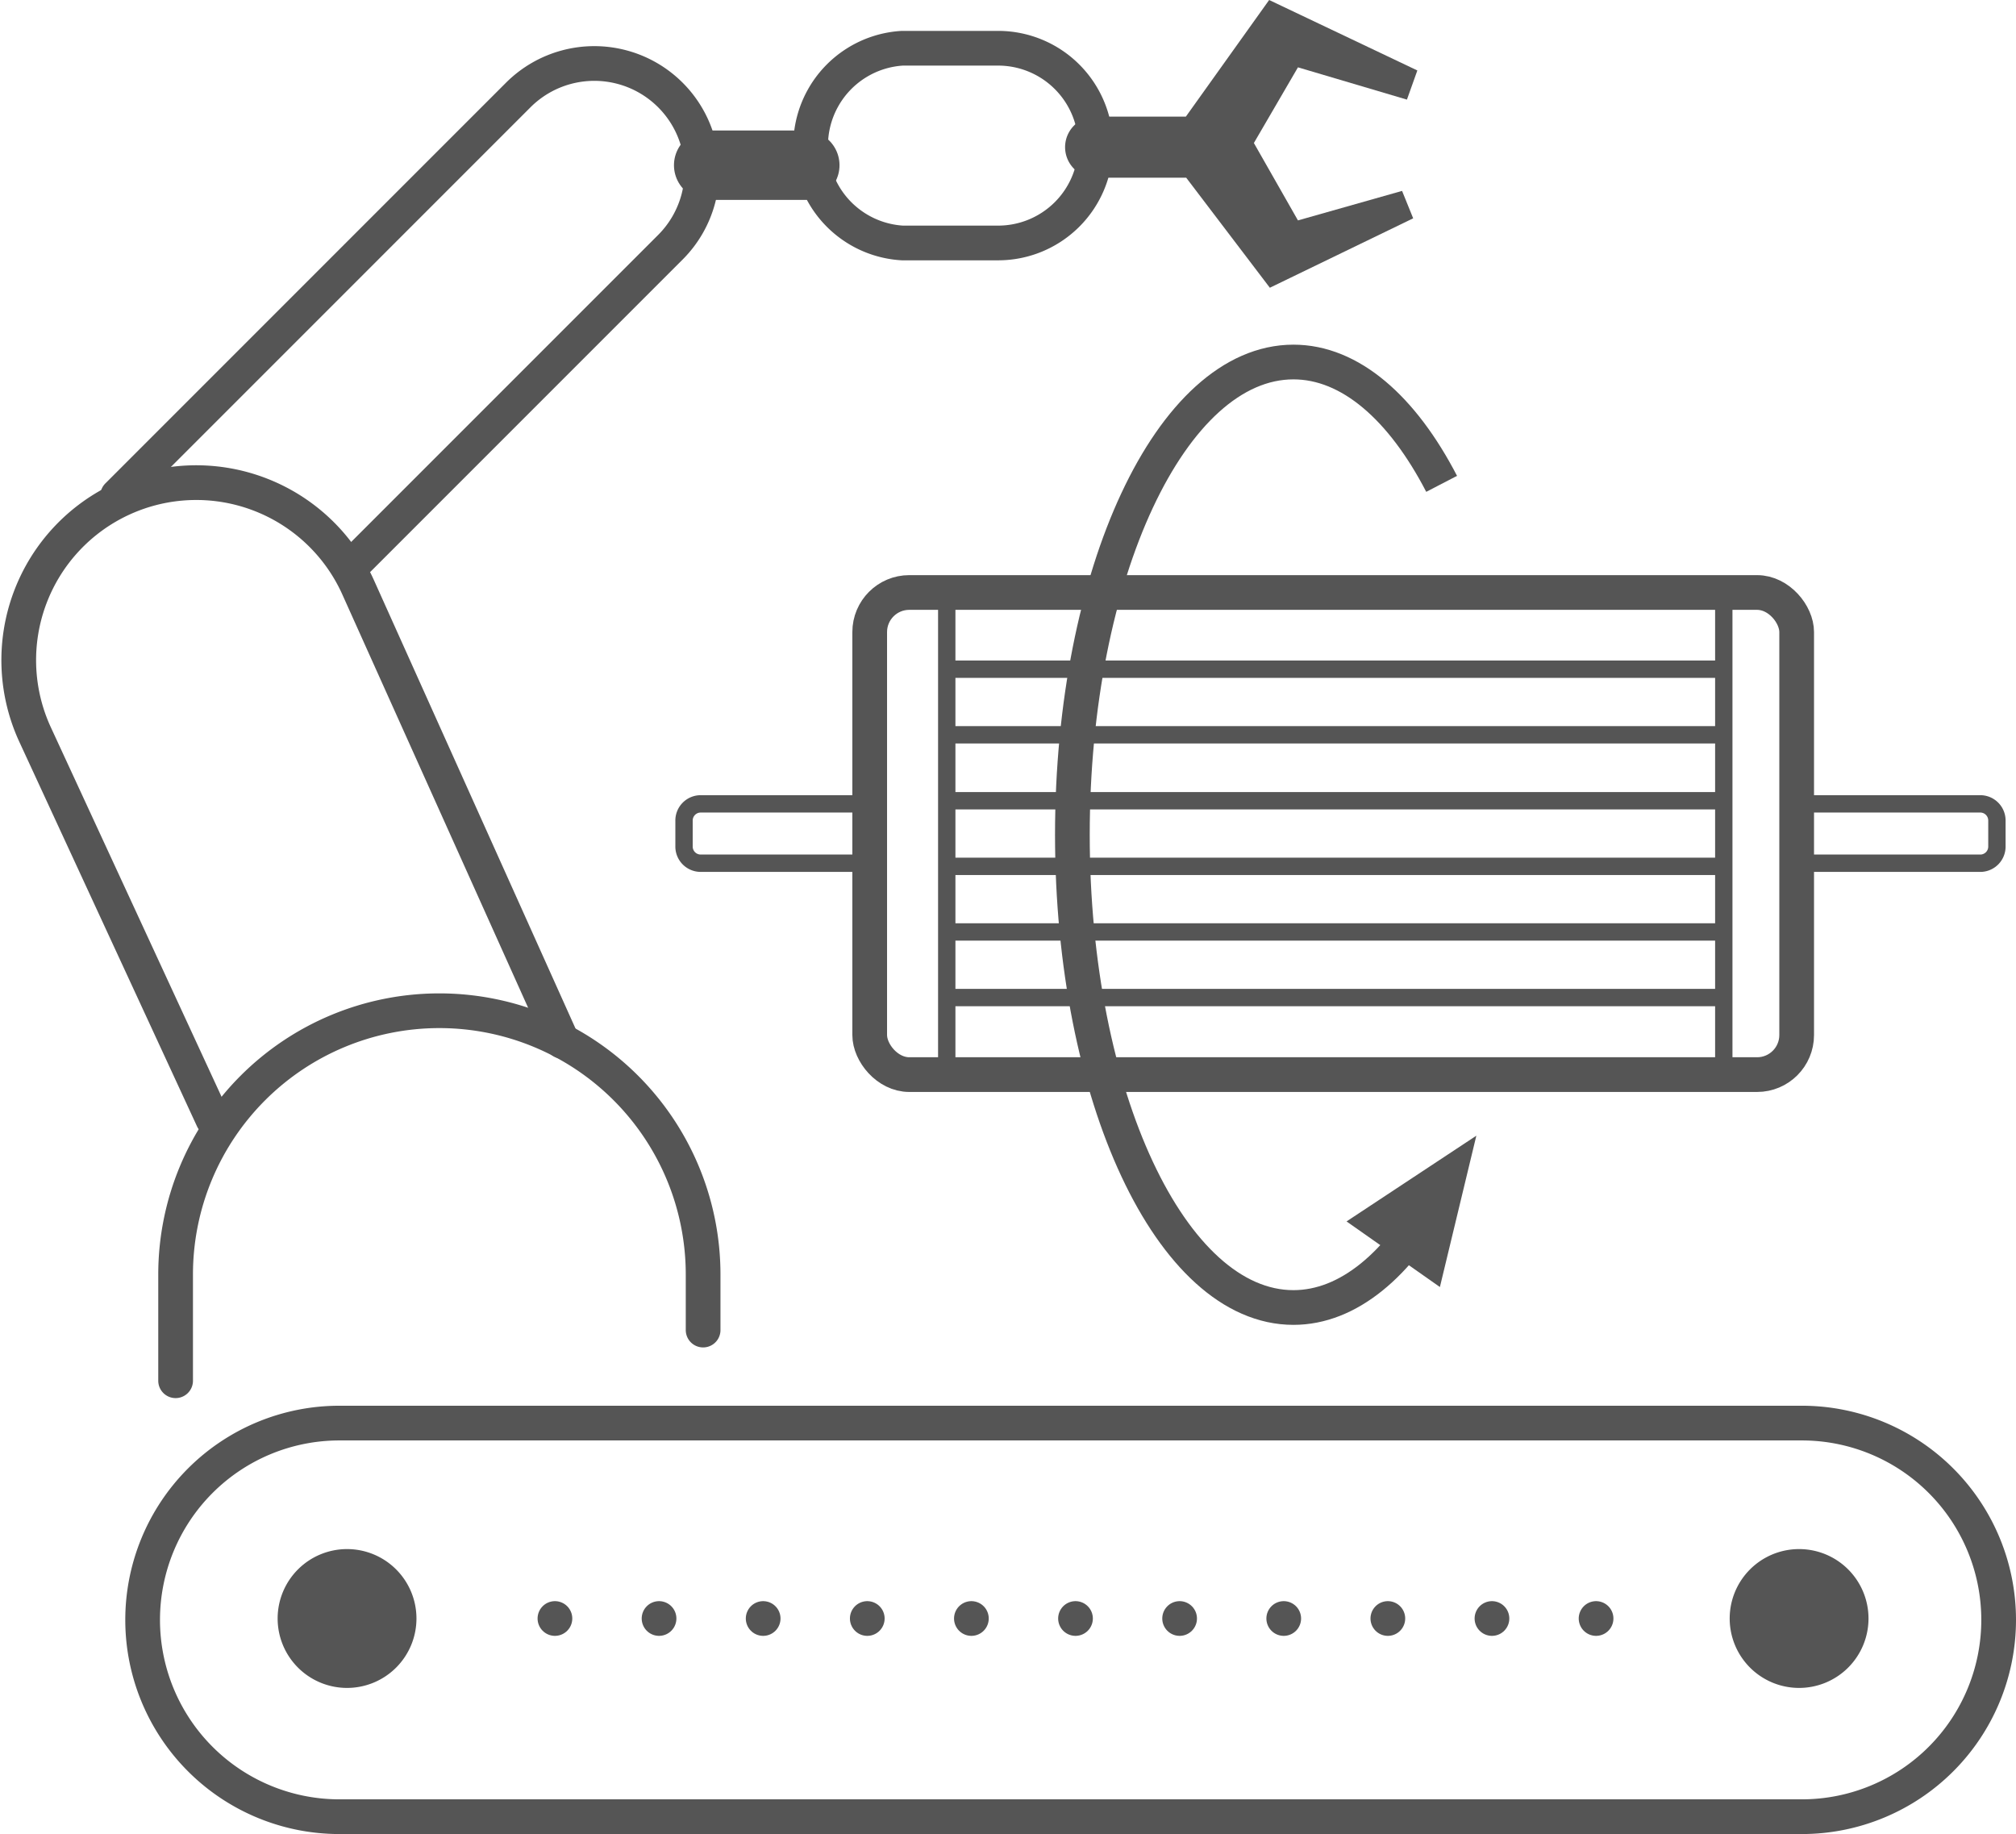 <svg xmlns="http://www.w3.org/2000/svg" viewBox="0 0 58.09 52.84"><defs><style>.cls-1{fill:#555;}.cls-2,.cls-3,.cls-4,.cls-5,.cls-6{fill:none;stroke:#555;stroke-miterlimit:10;}.cls-2,.cls-3,.cls-4{stroke-linecap:round;}.cls-2{stroke-dasharray:0 3;}.cls-4{stroke-width:2px;}.cls-5{stroke-width:0.5px;}</style></defs><title>资源 31</title><g id="图层_2" data-name="图层 2"><g id="图层_1-2" data-name="图层 1"><path class="cls-1" d="M12,46.63a2,2,0,1,1-2-2,2,2,0,0,1,2,2"/><path class="cls-1" d="M53.84,46.63a2,2,0,1,1-2-2,2,2,0,0,1,2,2"/><line class="cls-2" x1="45.99" y1="46.63" x2="14.2" y2="46.63"/><path class="cls-3" d="M51.92,52.34H9.78A5.67,5.67,0,0,1,9.78,41H51.92a5.67,5.67,0,0,1,0,11.34Z"/><path class="cls-3" d="M3.39,14.28,14.93,2.74a3.1,3.1,0,1,1,4.39,4.38L10.1,16.34"/><path class="cls-3" d="M6.13,32.24,1,21.14a5.11,5.11,0,1,1,9.31-4.24L16.2,30"/><path class="cls-3" d="M20.26,38.32v-1.6a7.6,7.6,0,0,0-15.2,0v3.06"/><line class="cls-4" x1="23.19" y1="4.76" x2="20.42" y2="4.76"/><path class="cls-3" d="M31.57,4.24h0A2.81,2.81,0,0,1,28.76,7H26a2.81,2.81,0,0,1,0-5.61h2.77A2.81,2.81,0,0,1,31.57,4.24Z"/><path class="cls-1" d="M40.4,5.5l-3,.85L36.13,4.12l1.27-2.18,3.14.93.3-.84L36.57,0l-2.4,3.36H31.57a.88.88,0,0,0,0,1.76h2.61l2.41,3.17,4.13-2Z"/><rect class="cls-3" x="25.06" y="17.07" width="26.71" height="13.89" rx="1.14" ry="1.14"/><path class="cls-5" d="M51.77,23.16h5.31a.48.48,0,0,1,.46.49v.73a.48.48,0,0,1-.46.49H51.77"/><path class="cls-5" d="M25.06,24.87H20.18a.48.48,0,0,1-.47-.49v-.73a.48.48,0,0,1,.47-.49h4.88"/><line class="cls-5" x1="27.28" y1="17.15" x2="27.28" y2="30.87"/><line class="cls-5" x1="49.67" y1="17.15" x2="49.67" y2="30.87"/><line class="cls-5" x1="49.5" y1="19.28" x2="27.27" y2="19.28"/><line class="cls-5" x1="49.5" y1="21.17" x2="27.27" y2="21.17"/><line class="cls-5" x1="49.5" y1="23.07" x2="27.27" y2="23.07"/><line class="cls-5" x1="49.5" y1="24.96" x2="27.27" y2="24.96"/><line class="cls-5" x1="49.5" y1="26.85" x2="27.27" y2="26.85"/><line class="cls-5" x1="49.5" y1="28.74" x2="27.27" y2="28.74"/><path class="cls-6" d="M41.42,34.38c-1.11,2.05-2.57,3.29-4.15,3.29-3.52,0-6.37-6.1-6.37-13.62s2.85-13.62,6.37-13.62c1.64,0,3.14,1.33,4.27,3.51"/><polygon class="cls-1" points="38.8 35.19 42.54 32.72 41.49 37.08 38.8 35.19"/></g></g></svg>